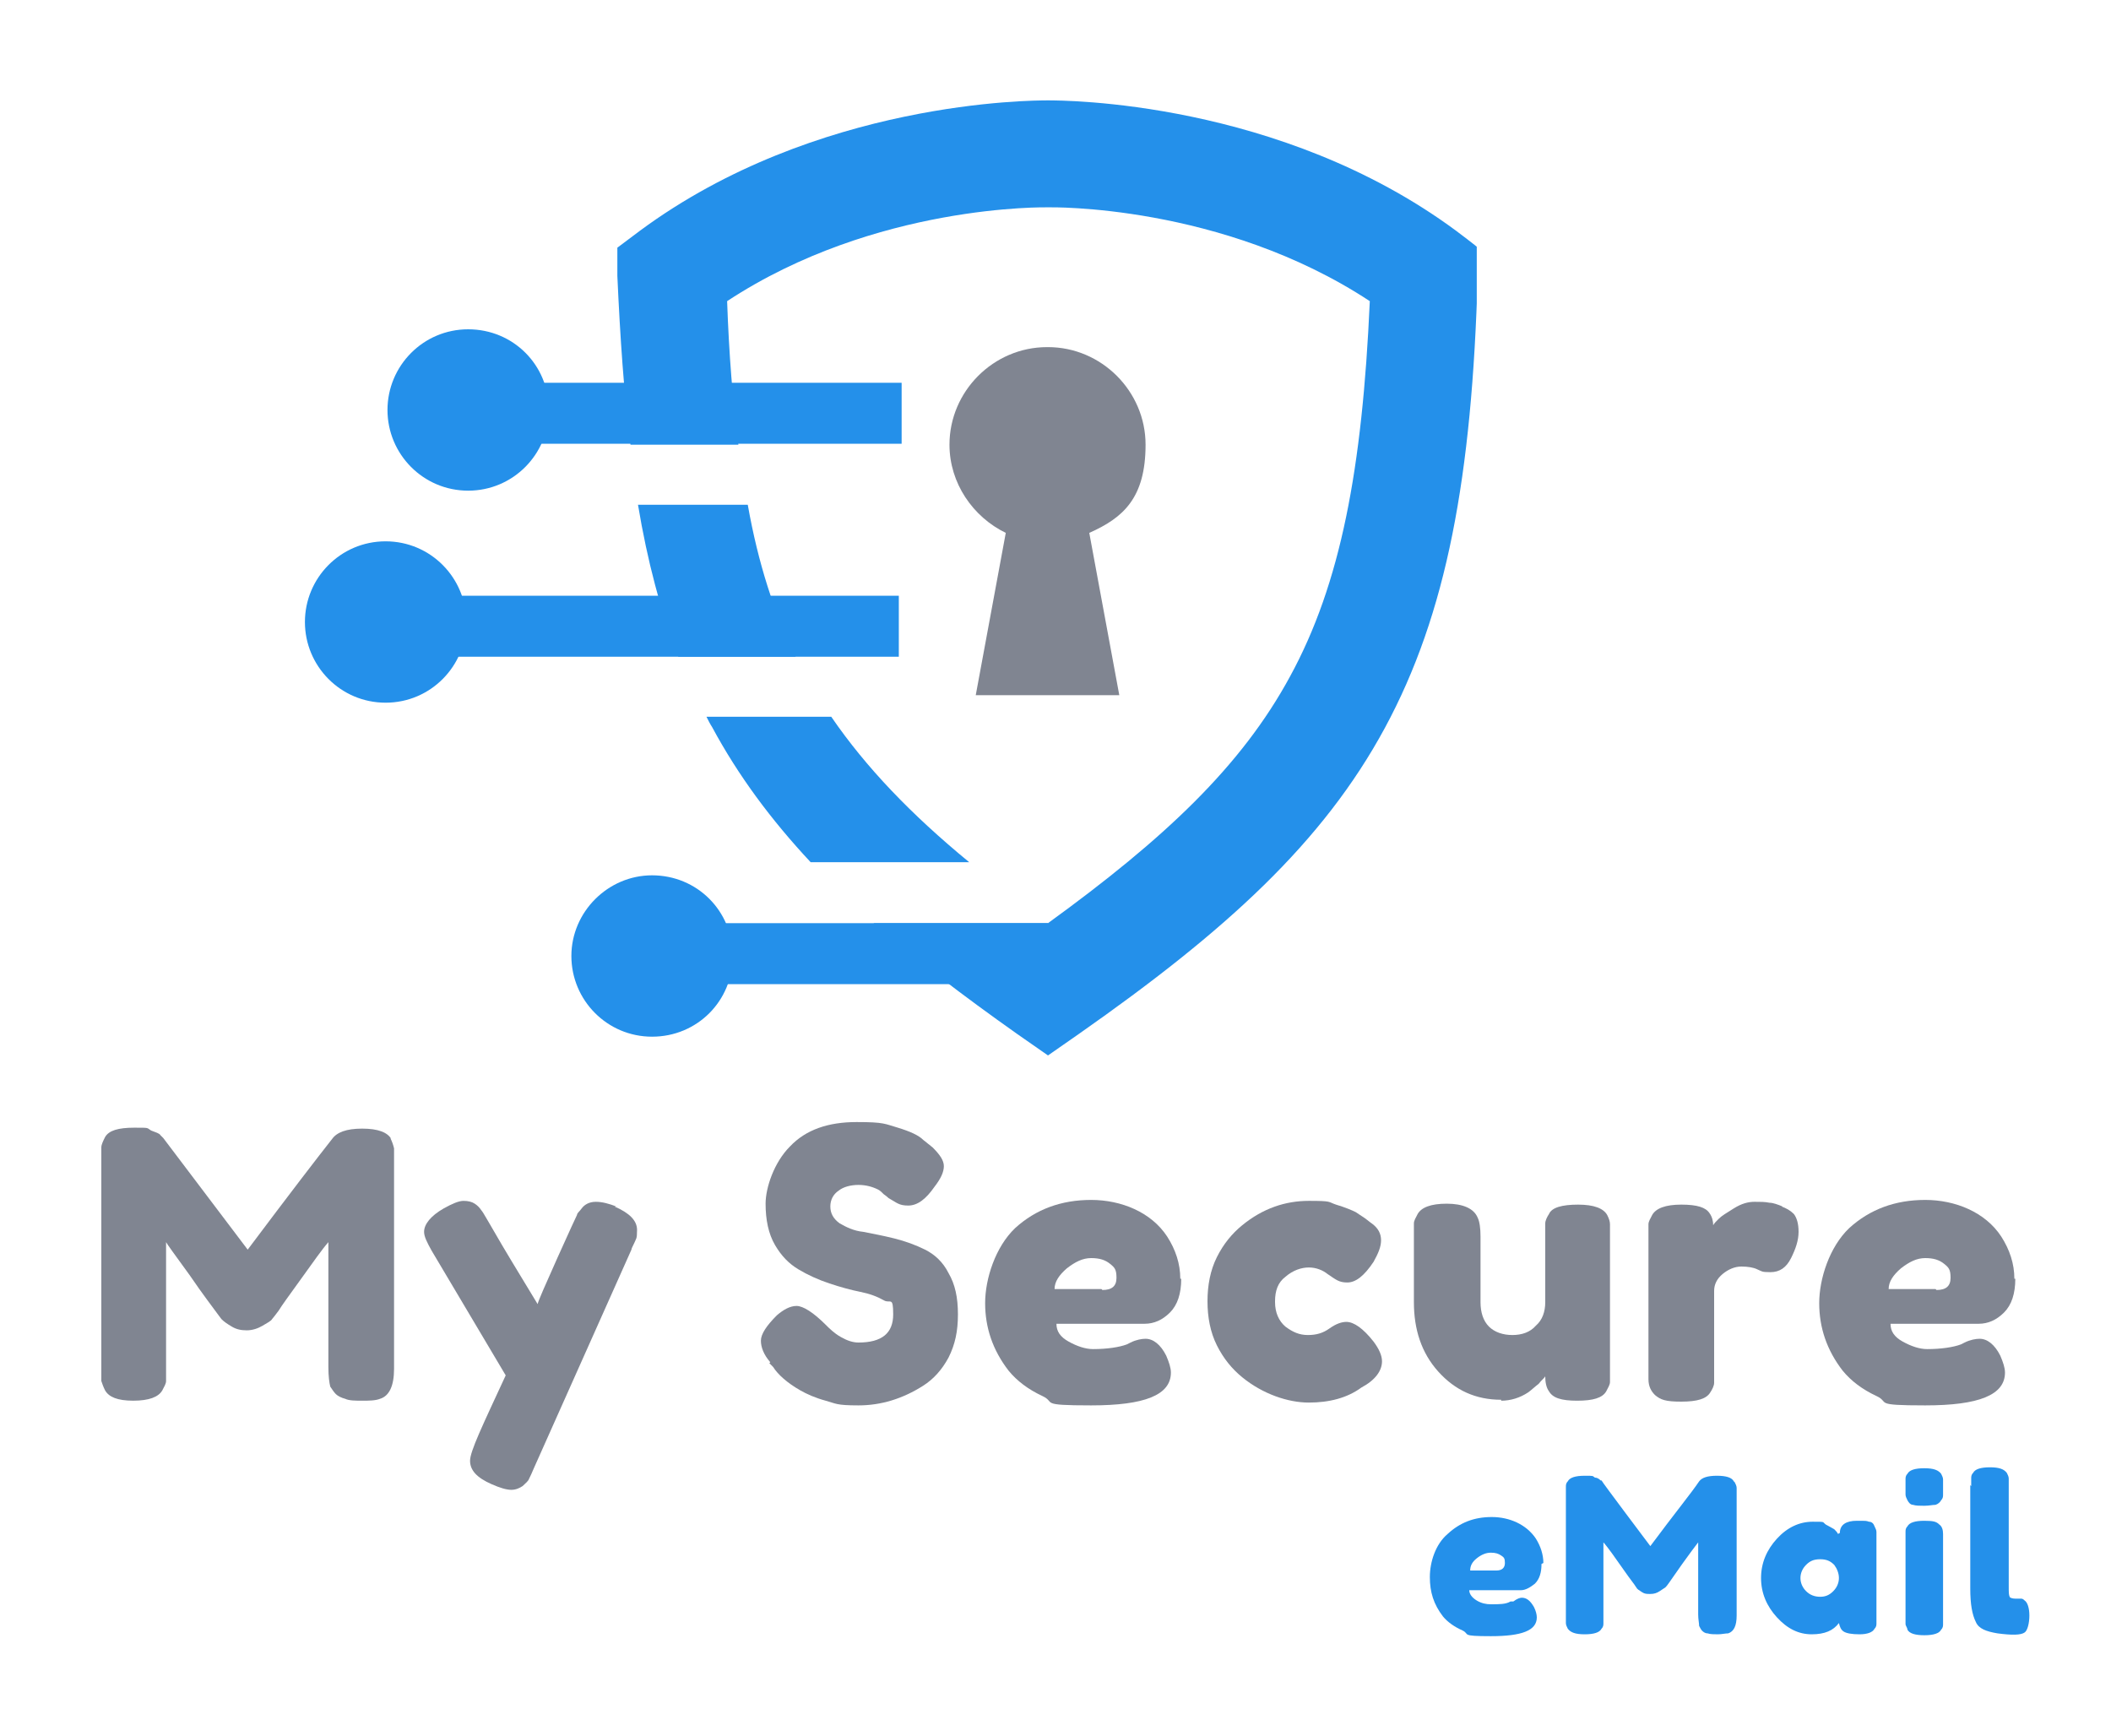 <?xml version="1.0" encoding="UTF-8"?>
<svg id="Layer_1" xmlns="http://www.w3.org/2000/svg" xmlns:xlink="http://www.w3.org/1999/xlink" version="1.1" viewBox="0 0 225 185">
  <!-- Generator: Adobe Illustrator 29.3.1, SVG Export Plug-In . SVG Version: 2.1.0 Build 151)  -->
  <defs>
    <style>
      .st0 {
        fill: none;
      }

      .st1, .st2 {
        fill: #2490ea;
      }

      .st3 {
        clip-path: url(#clippath-1);
      }

      .st4, .st5 {
        fill: #808591;
      }

      .st4, .st2 {
        fill-rule: evenodd;
      }

      .st6 {
        clip-path: url(#clippath);
      }
    </style>
    <clipPath id="clippath">
      <rect class="st0" x="32.4" y="56.7" width="17.9" height="18.7"/>
    </clipPath>
    <clipPath id="clippath-1">
      <rect class="st0" x="65" y="10.6" width="92.4" height="102"/>
    </clipPath>
  </defs>
  <path class="st5" d="M41.6,121.3c.2.4.3.7.4,1.1,0,.3,0,.8,0,1.4v22.1c0,1.8-.5,2.9-1.5,3.2-.5.2-1.2.2-1.9.2s-1.4,0-1.8-.2c-.4-.1-.8-.3-1-.5-.2-.2-.4-.5-.6-.8-.1-.4-.2-1.1-.2-2.1v-13.3c-.7.8-1.6,2.1-2.9,3.9-1.3,1.8-2.1,2.9-2.4,3.4-.3.4-.6.8-.7.9-.1.2-.5.4-1,.7-.5.3-1.1.5-1.7.5s-1.1-.1-1.6-.4c-.5-.3-.8-.5-1.1-.8l-.3-.4c-.5-.7-1.6-2.1-3.1-4.3-1.6-2.2-2.4-3.3-2.5-3.5v13.4c0,.6,0,1.1,0,1.4,0,.3-.2.6-.4,1-.4.7-1.4,1.1-3.1,1.1s-2.6-.4-3-1.1c-.2-.4-.3-.7-.4-1,0-.3,0-.8,0-1.4v-22.1c0-.6,0-1.1,0-1.4,0-.3.2-.7.4-1.1.4-.7,1.4-1,3.1-1s1.3,0,1.8.3c.5.2.9.3,1,.5l.3.3,9,11.9c4.5-6,7.5-9.9,9-11.8.5-.7,1.5-1.1,3.2-1.1s2.7.4,3.1,1.1Z"/>
  <path class="st5" d="M65.5,128.6c1.6.7,2.4,1.5,2.4,2.5s-.1.9-.3,1.4c-.2.4-.3.6-.3.7l-10.4,23.3c-.2.5-.4.9-.5,1.1-.1.3-.4.5-.7.8-.3.2-.7.4-1.2.4s-1.2-.2-2.1-.6c-1.6-.7-2.3-1.5-2.3-2.5s1.3-3.7,3.8-9.1l-7.9-13.3c-.5-.9-.8-1.5-.8-2,0-.8.7-1.7,2.1-2.5.9-.5,1.6-.8,2.1-.8s.9.1,1.2.3c.3.2.5.4.7.7.2.2.9,1.5,2.2,3.7,1.3,2.2,2.6,4.3,3.8,6.3.1-.4.8-2,2.1-4.9,1.3-2.9,2-4.4,2.1-4.6,0-.2.3-.4.5-.7.3-.4.8-.7,1.5-.7s1.4.2,2.2.5Z"/>
  <path class="st5" d="M82.1,145.2c-.7-.8-1-1.6-1-2.3s.6-1.6,1.7-2.7c.7-.6,1.4-1,2.1-1s1.8.7,3.1,2c.4.4.9.9,1.6,1.3.7.4,1.3.6,1.9.6,2.5,0,3.7-1,3.7-3s-.3-1.1-1-1.5c-.7-.4-1.5-.7-2.5-.9-1-.2-2.1-.5-3.3-.9s-2.3-.9-3.3-1.5c-1-.6-1.8-1.4-2.5-2.6-.7-1.2-1-2.7-1-4.4s.9-4.4,2.6-6.1c1.7-1.8,4.1-2.6,7.1-2.6s3,.2,4.4.6c1.3.4,2.2.8,2.7,1.3l1,.8c.8.8,1.2,1.4,1.2,2s-.3,1.3-1,2.2c-.9,1.3-1.8,2-2.8,2s-1.2-.3-2.1-.8c0,0-.2-.2-.5-.4-.2-.2-.4-.4-.6-.5-.6-.3-1.3-.5-2.1-.5s-1.6.2-2.1.6c-.6.4-.9,1-.9,1.7s.3,1.3,1,1.8c.7.4,1.5.8,2.5.9,1,.2,2.1.4,3.3.7,1.2.3,2.3.7,3.3,1.2,1,.5,1.9,1.3,2.5,2.5.7,1.2,1,2.6,1,4.4s-.3,3.2-1,4.6c-.7,1.3-1.6,2.3-2.7,3-2.2,1.4-4.5,2.1-6.9,2.1s-2.4-.2-3.5-.5c-1.1-.3-2-.7-2.7-1.1-1.4-.8-2.4-1.7-2.9-2.5l-.4-.4Z"/>
  <path class="st5" d="M125.9,136.3c0,1.6-.4,2.8-1.2,3.6-.8.8-1.7,1.2-2.7,1.2h-9.4c0,.8.4,1.4,1.3,1.9s1.8.8,2.6.8c1.5,0,2.8-.2,3.6-.5l.4-.2c.6-.3,1.2-.4,1.6-.4.8,0,1.6.6,2.2,1.8.3.7.5,1.3.5,1.8,0,2.4-2.8,3.5-8.5,3.5s-3.7-.3-5.2-1c-1.5-.7-2.7-1.6-3.6-2.7-1.7-2.2-2.5-4.6-2.5-7.2s1.1-6,3.2-8c2.2-2,4.9-3,8.1-3s6.4,1.3,8.1,3.9c.9,1.4,1.4,2.9,1.4,4.5ZM117.5,137.5c1,0,1.5-.4,1.5-1.3s-.2-1.1-.7-1.5c-.5-.4-1.1-.6-2-.6s-1.7.4-2.6,1.1c-.8.7-1.3,1.4-1.3,2.2h5Z"/>
  <path class="st5" d="M135.9,138.8c0,1.1.4,2,1.1,2.6.8.6,1.5.9,2.4.9s1.6-.2,2.3-.7c.7-.5,1.3-.7,1.8-.7.8,0,1.8.7,2.9,2.1.6.8.9,1.5.9,2.1,0,1-.7,2-2.2,2.8-1.5,1.1-3.4,1.6-5.6,1.6s-4.9-.9-7.1-2.7c-1.1-.9-2-2-2.7-3.4-.7-1.4-1-3-1-4.7s.3-3.3,1-4.7c.7-1.4,1.6-2.5,2.7-3.4,2.2-1.8,4.6-2.6,7.1-2.6s2,.1,2.9.4c1,.3,1.7.6,2.1.8l.6.4c.5.3.8.6,1.1.8.7.5,1,1.1,1,1.8s-.3,1.4-.8,2.3c-1,1.5-1.9,2.2-2.8,2.2s-1.2-.3-2.1-.9c-.5-.4-1.2-.7-2-.7s-1.7.3-2.5,1c-.8.6-1.1,1.5-1.1,2.6Z"/>
  <path class="st5" d="M160,149.2c-2.7,0-4.9-1-6.7-3-1.8-2-2.6-4.5-2.6-7.4v-7c0-.6,0-1.1,0-1.4s.2-.6.4-1c.4-.7,1.4-1.1,3.1-1.1s2.9.5,3.3,1.5c.2.4.3,1.1.3,2v7c0,1.1.3,2,.9,2.6.6.6,1.5.9,2.5.9s1.9-.3,2.5-1c.7-.6,1-1.5,1-2.5v-7c0-.6,0-1.1,0-1.4,0-.3.2-.7.4-1,.3-.7,1.4-1,3.1-1s2.7.4,3.1,1.1c.2.4.3.7.3,1,0,.3,0,.8,0,1.4v14.1c0,.6,0,1,0,1.3,0,.3-.2.6-.4,1-.4.7-1.4,1-3.1,1s-2.6-.3-3-1c-.3-.4-.4-1-.4-1.6-.1.2-.4.4-.7.8-.4.3-.7.6-1.1.9-.9.6-1.9.9-2.9.9Z"/>
  <path class="st5" d="M189.9,128.6c.5.2.9.4,1.3.8.3.4.5,1,.5,1.9s-.3,1.8-.8,2.8c-.5,1-1.2,1.5-2.2,1.5s-.9-.1-1.4-.3c-.4-.2-1-.3-1.7-.3s-1.4.3-2,.8c-.6.5-.9,1.1-.9,1.8v8.4c0,.6,0,1.1,0,1.4,0,.3-.2.7-.4,1-.4.7-1.4,1-3.1,1s-2.2-.2-2.8-.7c-.4-.4-.7-.9-.7-1.7v-15.1c0-.6,0-1.1,0-1.4,0-.3.2-.6.4-1,.4-.7,1.4-1.1,3.1-1.1s2.6.3,3,.9c.3.4.4.9.4,1.3.1-.2.3-.4.6-.7.3-.3.8-.6,1.6-1.1.8-.5,1.5-.7,2.2-.7s1.1,0,1.6.1c.4,0,.9.2,1.4.4Z"/>
  <path class="st5" d="M214.8,136.3c0,1.6-.4,2.8-1.2,3.6-.8.8-1.7,1.2-2.7,1.2h-9.4c0,.8.4,1.4,1.3,1.9s1.8.8,2.6.8c1.5,0,2.8-.2,3.6-.5l.4-.2c.6-.3,1.2-.4,1.6-.4.8,0,1.6.6,2.2,1.8.3.7.5,1.3.5,1.8,0,2.4-2.8,3.5-8.5,3.5s-3.7-.3-5.2-1c-1.5-.7-2.7-1.6-3.6-2.7-1.7-2.2-2.5-4.6-2.5-7.2s1.1-6,3.2-8c2.2-2,4.9-3,8.1-3s6.4,1.3,8.1,3.9c.9,1.4,1.4,2.9,1.4,4.5ZM206.4,137.5c1,0,1.5-.4,1.5-1.3s-.2-1.1-.7-1.5c-.5-.4-1.1-.6-2-.6s-1.7.4-2.6,1.1c-.8.7-1.3,1.4-1.3,2.2h5Z"/>
  <path class="st1" d="M164.3,166.7c0,.9-.2,1.6-.7,2.1-.5.4-1,.7-1.5.7h-5.5c0,.4.3.8.8,1.1.5.3,1,.4,1.5.4.9,0,1.6,0,2.1-.3h.3c.4-.3.7-.4.9-.4.5,0,.9.3,1.3,1,.2.4.3.8.3,1.1,0,1.4-1.6,2-4.9,2s-2.2-.2-3-.6c-.9-.4-1.6-.9-2.1-1.5-1-1.3-1.4-2.6-1.4-4.2s.6-3.5,1.9-4.6c1.3-1.2,2.8-1.8,4.7-1.8s3.7.8,4.7,2.3c.5.8.8,1.7.8,2.6ZM159.5,167.4c.6,0,.9-.3.9-.8s-.1-.6-.4-.8c-.3-.2-.6-.3-1.1-.3s-1,.2-1.5.6c-.5.4-.7.8-.7,1.3h2.9Z"/>
  <path class="st1" d="M184.9,158c.1.2.2.4.2.6,0,.2,0,.5,0,.8v12.8c0,1.1-.3,1.7-.9,1.9-.3,0-.7.1-1.1.1s-.8,0-1.1-.1c-.3,0-.5-.2-.6-.3-.1-.1-.2-.3-.3-.5,0-.3-.1-.7-.1-1.2v-7.7c-.4.5-.9,1.2-1.7,2.3-.7,1-1.2,1.7-1.4,2-.2.3-.3.4-.4.5,0,0-.3.2-.6.4-.3.2-.6.3-1,.3s-.6,0-.9-.2c-.3-.2-.5-.3-.6-.5l-.2-.3c-.3-.4-.9-1.2-1.8-2.5-.9-1.3-1.4-1.9-1.5-2v7.8c0,.3,0,.6,0,.8,0,.2,0,.4-.2.6-.2.4-.8.6-1.8.6s-1.5-.2-1.8-.6c-.1-.2-.2-.4-.2-.6,0-.2,0-.5,0-.9v-12.8c0-.4,0-.6,0-.8,0-.2,0-.4.2-.6.2-.4.8-.6,1.8-.6s.8,0,1.1.2c.3,0,.5.2.6.3h.1c0,.1,5.2,7,5.2,7,2.6-3.5,4.4-5.7,5.2-6.9.3-.4.9-.6,1.9-.6s1.6.2,1.8.6Z"/>
  <path class="st1" d="M196.1,163.4c0-.9.7-1.3,1.8-1.3s1,0,1.3.1c.3,0,.5.2.6.5.1.2.2.4.2.6,0,.2,0,.4,0,.8v8.1c0,.3,0,.6,0,.8,0,.2,0,.4-.2.6-.2.4-.8.6-1.6.6s-1.4-.1-1.7-.3c-.3-.2-.4-.5-.5-.9-.6.8-1.5,1.2-2.9,1.2s-2.6-.6-3.7-1.8c-1.1-1.2-1.7-2.6-1.7-4.2s.6-3,1.7-4.2c1.1-1.2,2.4-1.8,3.8-1.8s1,0,1.4.3c.4.2.7.4.9.5.2.2.3.3.4.5ZM191.9,168.2c0,.5.2,1,.6,1.4.4.4.9.6,1.5.6s1-.2,1.4-.6c.4-.4.6-.9.6-1.4s-.2-1-.5-1.4c-.4-.4-.8-.6-1.5-.6s-1.1.2-1.5.6c-.4.4-.6.9-.6,1.4Z"/>
  <path class="st1" d="M203.1,164.1c0-.3,0-.6,0-.8,0-.2,0-.4.2-.6.2-.4.8-.6,1.8-.6s1.3.1,1.6.4c.3.2.4.6.4,1,0,.2,0,.4,0,.7v8.1c0,.3,0,.6,0,.8,0,.2,0,.4-.2.6-.2.4-.8.6-1.8.6s-1.6-.2-1.8-.6c0-.2-.2-.4-.2-.6,0-.2,0-.4,0-.8v-8.1ZM206.9,159.9c-.1.2-.3.4-.6.5-.3,0-.7.1-1.2.1s-.9,0-1.2-.1c-.3,0-.5-.3-.6-.5-.1-.2-.2-.4-.2-.6,0-.2,0-.4,0-.8s0-.6,0-.8c0-.2,0-.4.2-.6.2-.4.8-.6,1.8-.6s1.5.2,1.8.6c.1.2.2.4.2.6,0,.2,0,.4,0,.8s0,.6,0,.8c0,.2,0,.4-.2.6Z"/>
  <path class="st1" d="M210.1,158.4c0-.3,0-.6,0-.8,0-.2,0-.4.2-.6.2-.4.8-.6,1.8-.6s1.5.2,1.8.6c.1.2.2.4.2.6,0,.2,0,.4,0,.8v10.7c0,.6,0,.9.1,1.1,0,.1.3.2.6.2s.5,0,.6,0c.1,0,.2,0,.4.2.3.2.5.8.5,1.6s-.2,1.6-.5,1.8c-.4.3-1.4.3-2.9.1-1.2-.2-2-.5-2.3-1.2-.4-.8-.6-1.9-.6-3.6v-11Z"/>
  <g class="st6">
    <path class="st2" d="M41.1,57.7c-4.8,0-8.6,3.9-8.6,8.6s3.8,8.6,8.6,8.6,8.6-3.9,8.6-8.6-3.8-8.6-8.6-8.6"/>
  </g>
  <g class="st3">
    <path class="st1" d="M68,53.8c1,6,2.4,11.3,4.3,16.2h12.5c-2.3-4.7-4-10-5.1-16.2h-11.6ZM103.3,91.9c-6.2-5.1-11-10.1-14.7-15.5h-13.3c.2.4.4.8.6,1.1,2.8,5.2,6.3,9.9,10.5,14.4h16.9ZM111.8,22.1c0,0,18.4-.4,34.2,10-.8,17.9-3.1,30.1-8.5,40-5.2,9.6-13.4,17.3-25.8,26.3h-18.6c4.4,3.8,9.5,7.7,15.3,11.8l3.3,2.3,3.3-2.3c15.7-11,26-20.4,32.6-32.6,6.6-12.2,9.3-26.8,9.9-48.2v-3c.1,0-2.3-1.8-2.3-1.8-18.8-13.9-41.9-13.9-43.5-13.9-1.6,0-24.7,0-43.5,13.9l-2.4,1.8v3c.3,6.6.7,12.6,1.4,18h11.5c-.6-4.6-1-9.6-1.2-15.3,15.8-10.4,34.1-10,34.2-10h.2Z"/>
  </g>
  <path class="st2" d="M49.9,35.1c-4.8,0-8.6,3.9-8.6,8.6s3.8,8.6,8.6,8.6,8.6-3.9,8.6-8.6c0-4.8-3.8-8.6-8.6-8.6"/>
  <path class="st2" d="M54.2,40.8h41.9v6.5h-41.9v-6.5Z"/>
  <path class="st2" d="M45.4,63.5h50.4v6.5h-50.4v-6.5Z"/>
  <path class="st2" d="M69.5,93.3c-4.7,0-8.6,3.9-8.6,8.6s3.8,8.6,8.6,8.6,8.6-3.8,8.6-8.6-3.8-8.6-8.6-8.6"/>
  <path class="st2" d="M69.8,98.4h41.9v6.5h-41.9v-6.5Z"/>
  <path class="st4" d="M111.7,37c5.7,0,10.4,4.7,10.4,10.4s-2.4,7.8-6,9.4l3.2,17.3h-15.3l3.2-17.3c-3.5-1.7-6-5.3-6-9.4,0-5.7,4.7-10.4,10.4-10.4"/>
</svg>